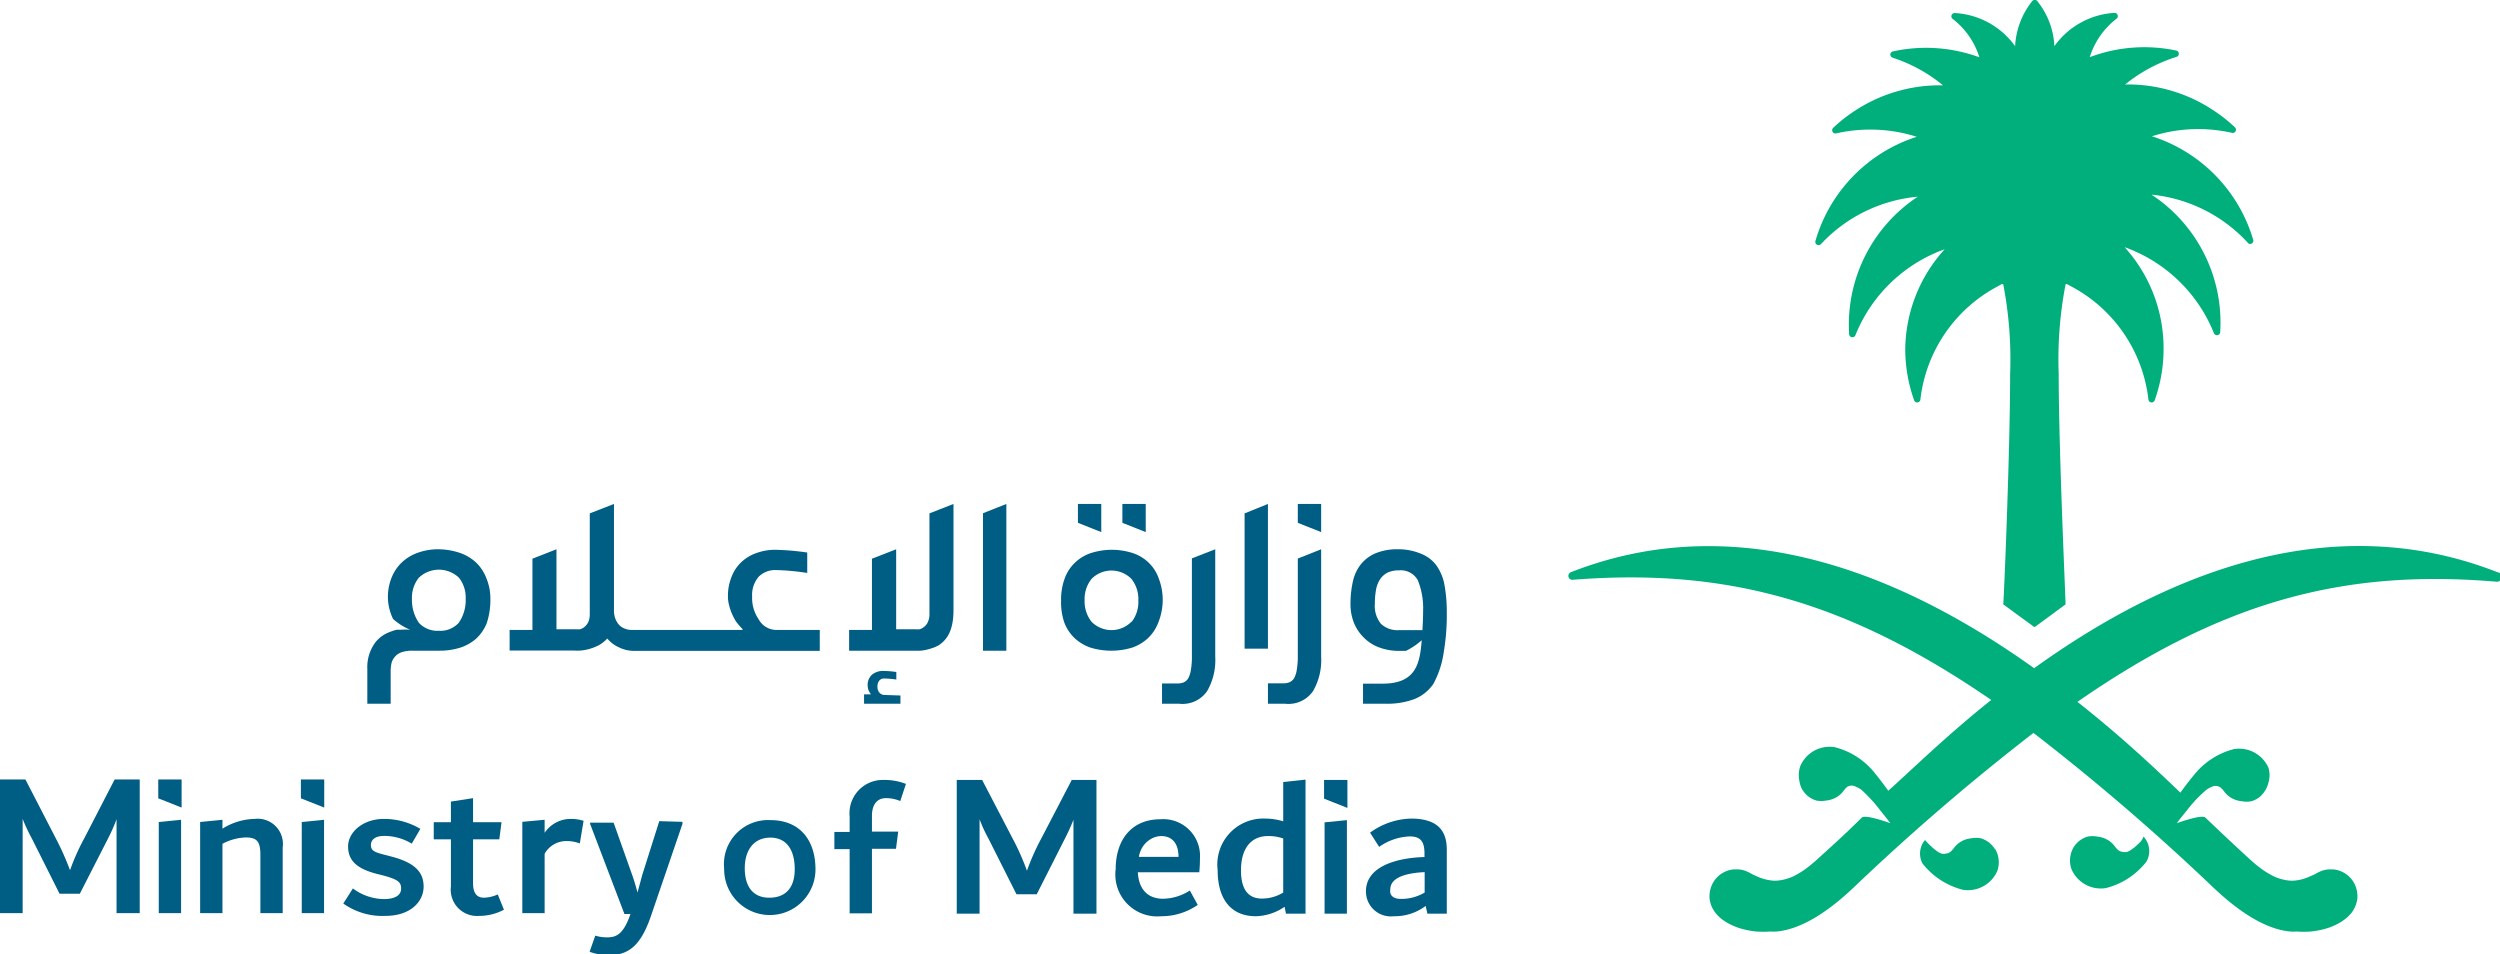 <svg xmlns="http://www.w3.org/2000/svg" viewBox="0 0 145.65 55.6"><defs><style>.cls-1{fill:#005e85;}.cls-2{fill:#00af7c;}</style></defs><g id="Layer_2" data-name="Layer 2"><g id="Layer_1-2" data-name="Layer 1"><polygon class="cls-1" points="22.14 37.02 22.14 37.02 22.14 37.02 22.14 37.02"></polygon><path class="cls-1" d="M45.2,36.7a1.18,1.18,0,0,1-1-.62,2.18,2.18,0,0,1-.38-1.33,1.63,1.63,0,0,1,.38-1.15,1.37,1.37,0,0,1,.93-.39h0a14,14,0,0,1,1.9.17V32.19a14.9,14.9,0,0,0-1.9-.16h0a3.22,3.22,0,0,0-1.06.19,2.44,2.44,0,0,0-.88.53,2.31,2.31,0,0,0-.57.86,2.93,2.93,0,0,0-.21,1.14,1.91,1.91,0,0,0,.07.52,3,3,0,0,0,.17.5,3.61,3.61,0,0,0,.23.44,4.48,4.48,0,0,0,.38.44v.05H36.79a1,1,0,0,1-.37-.07.94.94,0,0,1-.33-.2,1.17,1.17,0,0,1-.23-.36,1.35,1.35,0,0,1-.09-.52V29.36l-1.41.55v5.87a1.17,1.17,0,0,1-.08.45.89.89,0,0,1-.21.28.72.72,0,0,1-.27.15,1.27,1.27,0,0,1-.26,0H32.42V32l-1.4.55V36.7H29.69v1.2H33.4a3.63,3.63,0,0,0,.44,0,2.64,2.64,0,0,0,.52-.1,2.92,2.92,0,0,0,.53-.21,2,2,0,0,0,.49-.39,1.89,1.89,0,0,0,.67.51,2,2,0,0,0,.88.21H47.76V36.7Z"></path><path class="cls-1" d="M55.55,35.55V29.36l-1.4.55v5.87a1,1,0,0,1-.09.45.67.67,0,0,1-.21.28.72.72,0,0,1-.27.15,1.27,1.27,0,0,1-.26,0H52.21V32l-1.41.55V36.7H49.47v1.21h3.71l.44,0a2.51,2.51,0,0,0,.52-.1,2.41,2.41,0,0,0,.54-.21C55.15,37.29,55.55,36.77,55.55,35.55Z"></path><polygon class="cls-1" points="58.63 29.36 57.27 29.9 57.27 37.91 58.63 37.91 58.63 29.36"></polygon><path class="cls-1" d="M66.92,32.78a2.44,2.44,0,0,0-.93-.56,4,4,0,0,0-2.43,0,2.44,2.44,0,0,0-.93.56,2.37,2.37,0,0,0-.6.92A3.52,3.52,0,0,0,61.82,35,3.58,3.58,0,0,0,62,36.25a2.45,2.45,0,0,0,.6.92,2.57,2.57,0,0,0,.93.56,4.19,4.19,0,0,0,2.43,0,2.57,2.57,0,0,0,.93-.56,2.45,2.45,0,0,0,.6-.92A3.57,3.57,0,0,0,67.74,35a3.51,3.51,0,0,0-.22-1.27A2.37,2.37,0,0,0,66.92,32.78Zm-1,3.44a1.63,1.63,0,0,1-2.33,0,1.91,1.91,0,0,1-.4-1.25,1.88,1.88,0,0,1,.4-1.24,1.63,1.63,0,0,1,2.33,0,1.88,1.88,0,0,1,.4,1.24A1.91,1.91,0,0,1,65.94,36.22Z"></path><path class="cls-1" d="M70.33,40.26a3.61,3.61,0,0,0,.47-2V32l-1.36.53v5.68a4.63,4.63,0,0,1-.06.83,1.48,1.48,0,0,1-.16.49.59.59,0,0,1-.27.23,1,1,0,0,1-.35.06h-.9V41h1A1.74,1.74,0,0,0,70.33,40.26Z"></path><polygon class="cls-1" points="73.87 29.36 72.51 29.91 72.51 37.79 73.87 37.79 73.87 29.36"></polygon><path class="cls-1" d="M76.5,40.26a3.61,3.61,0,0,0,.47-2V32l-1.36.54v5.66a4.63,4.63,0,0,1-.06.83,1.48,1.48,0,0,1-.16.49.59.59,0,0,1-.27.23,1,1,0,0,1-.35.06h-.9V41h1A1.74,1.74,0,0,0,76.5,40.26Z"></path><polygon class="cls-1" points="76.97 29.36 76.97 31 75.61 30.46 75.61 29.36 76.97 29.36"></polygon><polygon class="cls-1" points="66.75 29.36 66.75 31 65.39 30.46 65.39 29.36 66.75 29.36"></polygon><polygon class="cls-1" points="64.16 29.36 64.16 31 62.8 30.46 62.8 29.36 64.16 29.36"></polygon><path class="cls-1" d="M51.58,40.49a.42.42,0,0,1-.34-.13.52.52,0,0,1-.12-.36.54.54,0,0,1,.11-.35.35.35,0,0,1,.28-.12,5.58,5.58,0,0,1,.71.06v-.44a5.58,5.58,0,0,0-.71-.06,1,1,0,0,0-.71.22.79.79,0,0,0-.25.63.86.86,0,0,0,.05.27,1.38,1.38,0,0,0,.14.24v0h-.4V41h2.12v-.48Z"></path><path class="cls-1" d="M84.15,34.05a2.81,2.81,0,0,0-.46-1.1,2,2,0,0,0-.88-.68A3.41,3.41,0,0,0,81.45,32a3.32,3.32,0,0,0-1.35.25,2.21,2.21,0,0,0-.85.67,2.48,2.48,0,0,0-.44,1,5.86,5.86,0,0,0-.13,1.26,2.92,2.92,0,0,0,.21,1.13,2.59,2.59,0,0,0,.59.86,2.45,2.45,0,0,0,.9.56,3.27,3.27,0,0,0,1.15.19h.38a4.2,4.2,0,0,0,.92-.62c-.11,1.38-.34,2.53-2.29,2.53H79.41V41h1.31a4.55,4.55,0,0,0,1.68-.27,2.43,2.43,0,0,0,1.11-.89,5.47,5.47,0,0,0,.6-1.83,12.78,12.78,0,0,0,.18-2.32A8.78,8.78,0,0,0,84.15,34.05Zm-1.28,2.66H81.53a1.4,1.4,0,0,1-1.08-.37,1.65,1.65,0,0,1-.35-1.17,4.39,4.39,0,0,1,.07-.82,1.6,1.6,0,0,1,.22-.58,1.18,1.18,0,0,1,.43-.4,1.52,1.52,0,0,1,.68-.14,1.13,1.13,0,0,1,1.1.57,4.33,4.33,0,0,1,.31,1.81C82.91,36,82.89,36.38,82.87,36.71Z"></path><path class="cls-1" d="M28.32,33.65a2.45,2.45,0,0,0-.62-.91,2.66,2.66,0,0,0-.94-.54A4.12,4.12,0,0,0,25.57,32a3.5,3.5,0,0,0-1.19.19,2.59,2.59,0,0,0-.94.55,2.46,2.46,0,0,0-.62.9,3,3,0,0,0-.22,1.21,3,3,0,0,0,.3,1.21,3.45,3.45,0,0,0,1,.63,3.06,3.06,0,0,0-.54,0l-.25,0h0a3.1,3.1,0,0,0-.61.22,1.93,1.93,0,0,0-.62.5,2.42,2.42,0,0,0-.48,1.56V41h1.36V39.07a2.12,2.12,0,0,1,.05-.44.89.89,0,0,1,.2-.37.86.86,0,0,1,.39-.26,1.81,1.81,0,0,1,.62-.09h1.58a4,4,0,0,0,1.22-.18,2.66,2.66,0,0,0,.93-.53,2.52,2.52,0,0,0,.61-.9,4.38,4.38,0,0,0,.21-1.42A3.07,3.07,0,0,0,28.32,33.65Zm-1.59,2.63a1.44,1.44,0,0,1-1.16.47,1.47,1.47,0,0,1-1.17-.47,2.37,2.37,0,0,1-.4-1.4,1.85,1.85,0,0,1,.4-1.22,1.69,1.69,0,0,1,2.34,0,1.84,1.84,0,0,1,.39,1.22A2.3,2.3,0,0,1,26.73,36.28Z"></path><path class="cls-1" d="M8.14,45.41V53.2H6.79V47.73a10.43,10.43,0,0,1-.49,1.11L4.65,52.07H3.47L1.85,48.84a10.15,10.15,0,0,1-.53-1.13V53.2H0V45.41H1.48l1.77,3.43a16.2,16.2,0,0,1,.83,1.86,12.83,12.83,0,0,1,.83-1.86l1.77-3.43Z"></path><polygon class="cls-1" points="9.25 47.89 10.55 47.76 10.55 53.2 9.25 53.2 9.25 47.89"></polygon><path class="cls-1" d="M16.47,49.37V53.2h-1.3V49.79c0-.78-.22-1-.85-1a3.09,3.09,0,0,0-1.36.37V53.2h-1.3V47.89l1.3-.13v.52a3.65,3.65,0,0,1,1.87-.57A1.47,1.47,0,0,1,16.47,49.37Z"></path><polygon class="cls-1" points="17.58 47.89 18.88 47.76 18.88 53.2 17.58 53.2 17.58 47.89"></polygon><path class="cls-1" d="M20,52.64l.56-.88a3.06,3.06,0,0,0,1.81.62c.64,0,1-.22,1-.61s-.2-.54-1.1-.78l-.36-.09c-1.12-.3-1.63-.76-1.63-1.59s.87-1.6,2.08-1.6a4.13,4.13,0,0,1,2.13.58l-.5.86a3.13,3.13,0,0,0-1.6-.45c-.51,0-.78.21-.78.53s.18.42.84.58l.38.1c1.31.35,1.85.88,1.85,1.74s-.74,1.71-2.23,1.71A3.94,3.94,0,0,1,20,52.64Z"></path><path class="cls-1" d="M29.36,53a3.06,3.06,0,0,1-1.45.36,1.53,1.53,0,0,1-1.64-1.71V48.9h-1v-1h1v-1.2l1.29-.2v1.4h1.66l-.13,1H27.56v2.55c0,.6.23.85.64.85a2.11,2.11,0,0,0,.8-.19Z"></path><path class="cls-1" d="M34,47.82l-.22,1.32A2.15,2.15,0,0,0,33,49a1.45,1.45,0,0,0-1.27.74V53.2h-1.3V47.88l1.3-.12v.76a1.83,1.83,0,0,1,1.52-.81A2.43,2.43,0,0,1,34,47.82Z"></path><path class="cls-1" d="M39.76,47.88V48l-1.84,5.38c-.56,1.62-1.23,2.27-2.45,2.27a3.25,3.25,0,0,1-1.12-.2l.33-.94a2.29,2.29,0,0,0,.68.1c.5,0,.91-.13,1.31-1.19l.06-.17h-.35l-2-5.25v-.07h1.37L36.84,51c.13.37.22.69.3,1,.08-.3.18-.65.27-1l1-3.16Z"></path><polygon class="cls-1" points="18.89 45.41 18.89 47.05 17.53 46.51 17.53 45.41 18.89 45.41"></polygon><polygon class="cls-1" points="10.58 45.41 10.58 47.05 9.22 46.51 9.22 45.41 10.58 45.41"></polygon><path class="cls-1" d="M42.19,50.62a2.57,2.57,0,0,1,2.69-2.84c1.74,0,2.63,1.19,2.63,2.87a2.66,2.66,0,1,1-5.32,0Zm4.11,0c0-1.08-.46-1.82-1.42-1.82s-1.49.73-1.49,1.78.46,1.72,1.43,1.72S46.3,51.7,46.3,50.65Z"></path><path class="cls-1" d="M50.8,47.53v.92h1.53l-.13,1H50.8v3.76H49.5V49.47h-.89v-1h.89v-.9a1.94,1.94,0,0,1,2-2.13,3.41,3.41,0,0,1,1.28.23l-.33,1a2.1,2.1,0,0,0-.84-.17C51.09,46.5,50.8,46.89,50.8,47.53Z"></path><path class="cls-1" d="M63.88,45.44v7.79H62.54V47.76a12,12,0,0,1-.5,1.1L60.4,52.1H59.22l-1.63-3.24a8.31,8.31,0,0,1-.52-1.13v5.5H55.74V45.44h1.48L59,48.86a14.1,14.1,0,0,1,.83,1.87,13.55,13.55,0,0,1,.83-1.87l1.78-3.42Z"></path><path class="cls-1" d="M69.87,50.82H66.29c.06,1.13.72,1.54,1.45,1.54a2.93,2.93,0,0,0,1.58-.48l.46.84a3.72,3.72,0,0,1-2.13.66A2.44,2.44,0,0,1,65,50.63c0-1.67.9-2.9,2.61-2.9A2.14,2.14,0,0,1,69.91,50C69.91,50.22,69.9,50.53,69.87,50.82Zm-3.52-.9h2.31v0c0-.86-.44-1.21-1-1.21S66.48,49.15,66.35,49.92Z"></path><path class="cls-1" d="M76.06,45.42v7.81H74.92l-.08-.4a3.1,3.1,0,0,1-1.67.55c-1.46,0-2.23-1-2.23-2.69a2.68,2.68,0,0,1,2.77-3,3.66,3.66,0,0,1,1.05.16V45.56Zm-2.55,6.93A2.34,2.34,0,0,0,74.76,52V48.85a2.54,2.54,0,0,0-.9-.14c-.89,0-1.56.62-1.56,2C72.3,51.84,72.74,52.35,73.51,52.35Z"></path><polygon class="cls-1" points="77.17 47.91 78.47 47.78 78.47 53.23 77.17 53.23 77.17 47.91"></polygon><path class="cls-1" d="M84.29,49.5v3.73H83.16l-.1-.45a3,3,0,0,1-1.86.6,1.45,1.45,0,0,1-1.62-1.45c0-1.36,1.57-1.94,3.41-2v-.2c0-.67-.2-1-.86-1a3.28,3.28,0,0,0-1.78.61l-.53-.83a4.21,4.21,0,0,1,2.5-.82C83.59,47.73,84.29,48.24,84.29,49.5Zm-2.67,2.87A2.65,2.65,0,0,0,83,52V50.81c-1.25.06-2,.38-2,1C80.94,52.17,81.18,52.37,81.62,52.37Z"></path><polygon class="cls-1" points="78.5 45.44 78.5 47.07 77.14 46.53 77.14 45.44 78.5 45.44"></polygon><path class="cls-2" d="M131.28,14a9,9,0,0,0-5.91-6.06,8.87,8.87,0,0,1,4.66-.2.19.19,0,0,0,.18-.32,8.87,8.87,0,0,0-1.27-1A9,9,0,0,0,124,4.92h-.19a9.12,9.12,0,0,1,3-1.61.19.19,0,0,0,0-.36,9,9,0,0,0-5.06.38,4.51,4.51,0,0,1,1.56-2.24.19.19,0,0,0-.13-.34,4.63,4.63,0,0,0-3.49,1.94,4.54,4.54,0,0,0-1-2.63.19.19,0,0,0-.29,0,4.6,4.6,0,0,0-1,2.63A4.63,4.63,0,0,0,113.89.76a.19.19,0,0,0-.13.34,4.51,4.51,0,0,1,1.56,2.24A9,9,0,0,0,110.26,3a.19.19,0,0,0,0,.36,9,9,0,0,1,2.94,1.61H113a9,9,0,0,0-4.93,1.48,8.87,8.87,0,0,0-1.27,1,.19.19,0,0,0,.18.32,9,9,0,0,1,2-.22,8.86,8.86,0,0,1,2.69.42,9,9,0,0,0-5.9,6.06.19.19,0,0,0,.32.19,8.79,8.79,0,0,1,5.64-2.76,8.93,8.93,0,0,0-4,8,.19.19,0,0,0,.37.06,8.81,8.81,0,0,1,5.2-5A8.77,8.77,0,0,0,111,20.3a8.88,8.88,0,0,0,.51,3,.19.19,0,0,0,.37,0,8.56,8.56,0,0,1,4.4-6.56l.31-.17a.08.08,0,0,1,.12,0,23,23,0,0,1,.4,5.22c0,4.45-.36,13.06-.4,13.42a.08.08,0,0,0,0,0l1.79,1.31h.06l1.78-1.31a.05.05,0,0,0,0,0c0-.37-.4-9-.4-13.42a23,23,0,0,1,.4-5.22.07.07,0,0,1,.11,0l.32.17a8.56,8.56,0,0,1,4.4,6.56.19.19,0,0,0,.37,0,8.88,8.88,0,0,0,.51-3,8.77,8.77,0,0,0-2.27-5.9,8.81,8.81,0,0,1,5.2,5,.19.19,0,0,0,.37-.06,8.93,8.93,0,0,0-4-8A8.79,8.79,0,0,1,131,14.19.19.19,0,0,0,131.28,14Z"></path><path class="cls-2" d="M124.55,49.19a2.69,2.69,0,0,1-.32.27,1.11,1.11,0,0,1-.3.17.59.59,0,0,1-.27,0,.54.54,0,0,1-.24-.09,1.55,1.55,0,0,1-.24-.27,1.39,1.39,0,0,0-.41-.35,1.51,1.51,0,0,0-.58-.18,1.58,1.58,0,0,0-.57,0h0a1.47,1.47,0,0,0-.48.25,1.39,1.39,0,0,0-.5.8,1.48,1.48,0,0,0,.05.86,1.86,1.86,0,0,0,2,1.09,4.35,4.35,0,0,0,2.36-1.54,1.23,1.23,0,0,0-.17-1.46C124.78,49,124.67,49.08,124.55,49.19Z"></path><path class="cls-2" d="M116.23,49.48a1.59,1.59,0,0,0-.34-.39,1.57,1.57,0,0,0-.48-.25h0a1.51,1.51,0,0,0-.56,0,1.41,1.41,0,0,0-.58.18,1.39,1.39,0,0,0-.41.35,1.55,1.55,0,0,1-.24.27.58.58,0,0,1-.25.09.57.57,0,0,1-.26,0,1.11,1.11,0,0,1-.3-.17,2.69,2.69,0,0,1-.32-.27c-.12-.11-.23-.23-.34-.35A1.23,1.23,0,0,0,112,50.3a4.35,4.35,0,0,0,2.36,1.54,1.87,1.87,0,0,0,2-1.09,1.53,1.53,0,0,0-.11-1.27Z"></path><path class="cls-2" d="M145.51,33.34c-10.19-4-20,.55-27,5.59-7-5-16.81-9.59-27-5.59a.23.23,0,0,0,.1.44c8.94-.71,16,1.23,24.4,7-2.52,2-4.56,4-6,5.29-.21-.3-.57-.77-.76-1a4.35,4.35,0,0,0-2.36-1.54,1.86,1.86,0,0,0-2,1.09,1.58,1.58,0,0,0-.06.86A1.48,1.48,0,0,0,105,46a1.59,1.59,0,0,0,.34.39,1.47,1.47,0,0,0,.48.25h0a1.58,1.58,0,0,0,.57,0,1.51,1.51,0,0,0,.58-.18,1.39,1.39,0,0,0,.41-.35,1.55,1.55,0,0,1,.24-.27.5.5,0,0,1,.51,0,1.73,1.73,0,0,1,.3.16,8.43,8.43,0,0,1,1.11,1.21l.41.51.18.24s-1.44-.53-1.66-.33c-1,1-1.89,1.79-2.66,2.49a7.7,7.7,0,0,1-.71.57,5,5,0,0,1-.63.37,2.93,2.93,0,0,1-.57.19,2.22,2.22,0,0,1-.51.06,2.42,2.42,0,0,1-.46-.06,3.06,3.06,0,0,1-.43-.13l-.4-.18a3,3,0,0,0-.4-.2,1.58,1.58,0,0,0-.42-.09H101a1.56,1.56,0,0,0-.75.28,1.54,1.54,0,0,0-.52.64,1.63,1.63,0,0,0-.13.78,1.61,1.61,0,0,0,.29.76,2.1,2.1,0,0,0,.41.43,3,3,0,0,0,.56.34,3.48,3.48,0,0,0,.68.25,5,5,0,0,0,.77.14,5.71,5.71,0,0,0,.83,0,2.31,2.31,0,0,0,.37,0c1.81-.17,3.58-1.71,4.49-2.57a132.25,132.25,0,0,1,10.47-9,132.25,132.25,0,0,1,10.47,9c.91.86,2.68,2.4,4.48,2.57a2.43,2.43,0,0,0,.38,0,5.71,5.71,0,0,0,.83,0,5,5,0,0,0,.77-.14,3.48,3.48,0,0,0,.68-.25,2.64,2.64,0,0,0,.55-.34,1.91,1.91,0,0,0,.42-.43,1.72,1.72,0,0,0,.29-.76,1.63,1.63,0,0,0-.13-.78,1.54,1.54,0,0,0-.52-.64,1.56,1.56,0,0,0-.75-.28h-.27a1.58,1.58,0,0,0-.42.09,3,3,0,0,0-.4.2l-.41.18a2.92,2.92,0,0,1-.42.13,2.42,2.42,0,0,1-.46.06,2.1,2.1,0,0,1-.51-.06,2.73,2.73,0,0,1-.57-.19,5,5,0,0,1-.63-.37,7.7,7.7,0,0,1-.71-.57c-.77-.7-1.61-1.49-2.66-2.49-.22-.2-1.66.33-1.66.33l.18-.24.41-.51A7.89,7.89,0,0,1,128.56,46a1.73,1.73,0,0,1,.3-.16.49.49,0,0,1,.27-.05.54.54,0,0,1,.24.09,1.55,1.55,0,0,1,.24.27,1.39,1.39,0,0,0,.41.35,1.51,1.51,0,0,0,.58.18,1.58,1.58,0,0,0,.57,0h0a1.47,1.47,0,0,0,.48-.25A1.59,1.59,0,0,0,132,46a1.46,1.46,0,0,0,.16-.41,1.48,1.48,0,0,0,0-.86,1.87,1.87,0,0,0-2-1.09,4.35,4.35,0,0,0-2.36,1.54c-.19.22-.55.69-.77,1-1.4-1.34-3.43-3.27-6-5.29,8.4-5.82,15.47-7.76,24.41-7A.23.23,0,0,0,145.51,33.34Z"></path></g></g></svg>